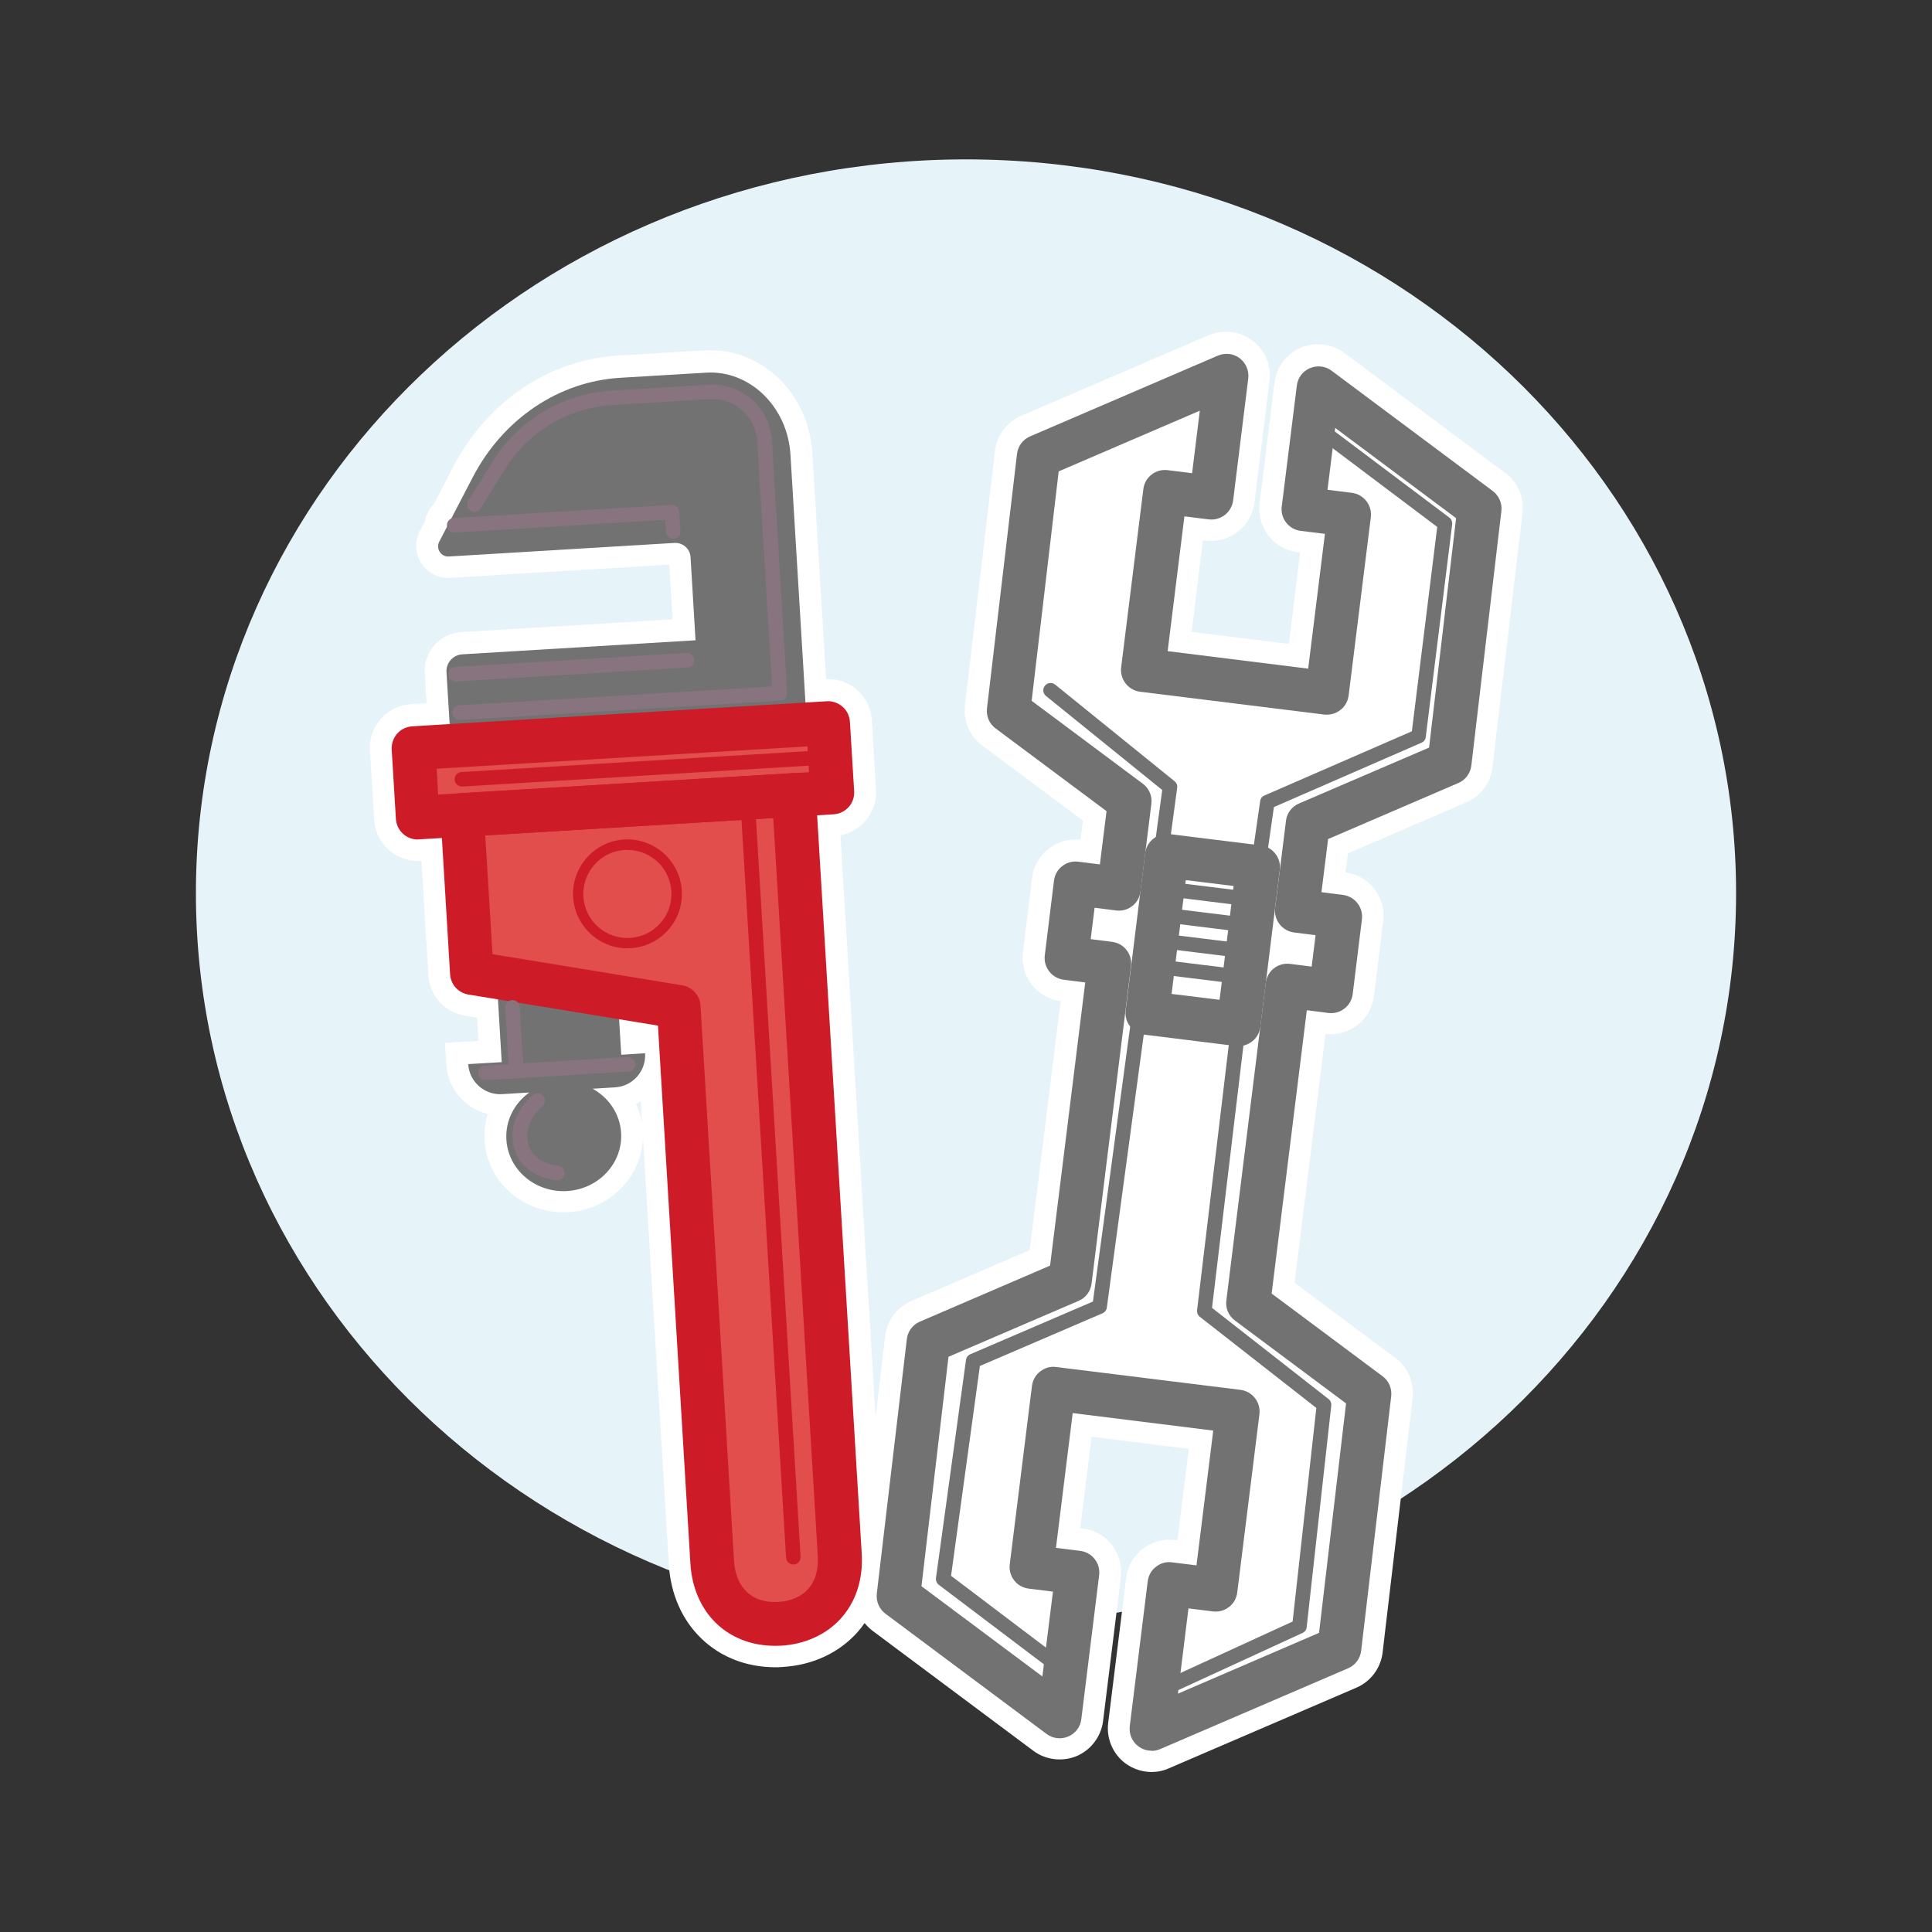 <svg width="128" height="128" viewBox="0 0 128 128" fill="none" xmlns="http://www.w3.org/2000/svg">
<rect x="0" y="0" width="128" height="128" fill="#333333" stroke="none"/>
<path d="M64 107.78C92.178 107.78 115.02 86.017 115.02 59.17C115.02 32.324 92.178 10.56 64 10.56C35.822 10.56 12.98 32.324 12.98 59.17C12.98 86.017 35.822 107.78 64 107.78Z" fill="#E6F3F9"/>
<path d="M99.73 31.34L89.05 23.37C88.24 22.77 87.13 22.63 86.18 23.03C85.24 23.43 84.57 24.32 84.44 25.34L83.45 33.35C83.36 34.11 83.57 34.89 84.04 35.49C84.52 36.1 85.2 36.49 85.97 36.58L86.14 36.6L85.39 42.66L78.95 41.86L79.7 35.8L79.88 35.82C81.48 36.01 82.91 34.86 83.11 33.3L84.11 25.22C84.24 24.19 83.8 23.17 82.97 22.55C82.15 21.94 81.01 21.8 80.09 22.2L67.65 27.55C66.7 27.96 66.04 28.85 65.92 29.87L63.93 46.73C63.81 47.76 64.25 48.78 65.07 49.39L71.75 54.37L71.59 55.63C70.01 55.45 68.57 56.59 68.38 58.15L67.77 63.1C67.68 63.86 67.89 64.64 68.36 65.24C68.83 65.84 69.51 66.23 70.27 66.33L68.22 82.82L60.37 86.2C59.42 86.61 58.76 87.5 58.64 88.52L58.01 93.88L55.68 55.34C56.31 55.22 56.89 54.89 57.32 54.41C57.83 53.83 58.09 53.08 58.04 52.31L57.76 47.71C57.67 46.18 56.4 44.99 54.88 44.99C54.83 44.99 54.78 44.99 54.73 44.99L53.82 30C53.58 26.05 50.42 22.99 46.69 23.21L40.99 23.55C36.38 23.83 32.28 26.59 30.02 30.94L28.76 33.37C28.45 33.67 28.24 34.06 28.18 34.49L27.81 35.19C27.47 35.85 27.49 36.63 27.88 37.27C28.27 37.91 28.94 38.29 29.69 38.29L44.34 37.41L44.56 41.03L30.55 41.88C29.13 41.97 28.05 43.19 28.14 44.6L28.26 46.59L27.23 46.65C26.47 46.69 25.74 47.05 25.23 47.62C24.72 48.2 24.46 48.95 24.51 49.72L24.79 54.32C24.88 55.85 26.15 57.04 27.68 57.04H27.92L28.38 64.61C28.46 65.97 29.46 67.07 30.8 67.29L31.61 67.42L31.7 68.96L29.48 69.09L29.57 70.54C29.67 72.14 30.81 73.44 32.31 73.8C32.14 74.36 32.06 74.95 32.1 75.55C32.27 78.33 34.72 80.47 37.65 80.31C40.37 80.15 42.49 78 42.6 75.41L44.31 103.64C44.55 107.65 47.46 110.46 51.37 110.46C51.53 110.46 51.7 110.46 51.86 110.44C53.87 110.32 55.64 109.48 56.86 108.08C57.01 107.91 57.15 107.72 57.28 107.53C57.43 107.71 57.6 107.88 57.79 108.03L68.47 116C69.27 116.6 70.39 116.74 71.34 116.34C72.28 115.94 72.95 115.05 73.08 114.03L74.26 104.5C74.35 103.74 74.14 102.96 73.67 102.36C73.19 101.75 72.51 101.36 71.74 101.27L71.57 101.25L72.32 95.19L78.76 95.99L78.01 102.05L77.84 102.03C76.24 101.83 74.8 102.98 74.61 104.55L73.42 114.15C73.29 115.18 73.73 116.2 74.55 116.82C75.05 117.19 75.67 117.4 76.29 117.4C76.69 117.4 77.07 117.32 77.43 117.16L89.87 111.81C90.82 111.4 91.48 110.51 91.6 109.49L93.59 92.63C93.71 91.6 93.27 90.58 92.45 89.97L85.77 84.99L87.82 68.5C87.93 68.51 88.05 68.52 88.16 68.52C88.8 68.52 89.43 68.3 89.94 67.91C90.55 67.43 90.94 66.75 91.03 65.98L91.64 61.03C91.74 60.26 91.53 59.5 91.05 58.89C90.58 58.28 89.9 57.9 89.14 57.8L89.3 56.54L97.15 53.16C98.1 52.75 98.76 51.86 98.88 50.84L100.87 33.98C100.99 32.95 100.55 31.93 99.73 31.32V31.34ZM37.48 77.44H37.32C36.08 77.44 35.06 76.55 34.99 75.4C34.95 74.68 35.29 73.99 35.91 73.54L37.18 72.62L38.55 73.38C39.22 73.75 39.65 74.4 39.69 75.12C39.76 76.32 38.76 77.37 37.47 77.44H37.48ZM42.13 73.14C42.24 73.09 42.34 73.03 42.45 72.97L42.54 74.45C42.47 73.99 42.33 73.55 42.13 73.14ZM54.66 106.22C53.95 107.04 52.92 107.51 51.67 107.59C49.11 107.75 47.34 106.1 47.19 103.5L44.97 66.72L39.45 65.81L39.74 70.63L34.71 70.93L34.35 64.97L31.26 64.46L30.63 53.99L27.67 54.17L27.39 49.57L31.32 49.33L31.04 44.77L47.62 43.77L47.2 36.81C47.12 35.52 46.05 34.51 44.75 34.51L31.01 35.34L32.58 32.31C34.36 28.88 37.57 26.7 41.15 26.48L46.85 26.14C49.01 26.03 50.77 27.85 50.91 30.21L51.99 48.09L54.84 47.92L55.12 52.52L52.59 52.67L55.63 102.99C55.71 104.28 55.37 105.39 54.65 106.22H54.66Z" fill="white"/>
<path d="M30.63 53.99L52.61 52.92L55.74 105.09C55.74 105.09 53.99 107.89 50.89 107.5C47.79 107.11 47.06 104.65 47.06 104.65L44.96 66.71L31.26 64.46L30.63 53.99Z" fill="#E14E4C"/>
<path d="M54.787 47.666L27.008 49.346L27.274 53.747L55.053 52.068L54.787 47.666Z" fill="#E14E4C"/>
<path d="M42.74 69.78L41.16 69.88L40.96 66.58L32.95 65.53L33.24 70.37L31.02 70.5C31.09 71.67 32.1 72.56 33.26 72.49L35.07 72.38C34.08 73.09 33.47 74.24 33.55 75.51C33.67 77.51 35.47 79.03 37.57 78.91C39.67 78.78 41.27 77.06 41.15 75.05C41.07 73.79 40.33 72.72 39.26 72.13L40.75 72.04C41.92 71.97 42.81 70.96 42.74 69.8V69.78Z" fill="#727272"/>
<path d="M46.78 24.69L41.08 25.03C37 25.28 33.32 27.76 31.31 31.64L29.1 35.89C28.86 36.35 29.22 36.9 29.73 36.87L44.69 35.97C45.24 35.94 45.72 36.36 45.75 36.91L46.08 42.42L30.63 43.35C30.01 43.39 29.54 43.92 29.58 44.54L29.84 48.78L53.41 47.36L53.39 46.98L52.37 30.12C52.18 26.95 49.67 24.51 46.78 24.69Z" fill="#727272"/>
<path d="M51.36 109.04C48.2 109.04 45.94 106.85 45.74 103.58L43.59 67.95L31.03 65.89C30.36 65.78 29.86 65.22 29.82 64.55L29.19 54.08C29.14 53.28 29.75 52.6 30.55 52.55L52.52 51.22C53.31 51.17 54 51.78 54.05 52.58L57.09 102.9C57.2 104.64 56.7 106.15 55.67 107.27C54.71 108.31 53.33 108.93 51.77 109.03C51.63 109.03 51.5 109.04 51.37 109.04H51.36ZM32.64 63.22L45.2 65.28C45.87 65.39 46.37 65.95 46.41 66.62L48.63 103.4C48.74 105.22 49.86 106.24 51.58 106.13C52.4 106.08 53.07 105.79 53.52 105.3C54.01 104.77 54.24 104 54.18 103.07L51.23 54.2L32.15 55.35L32.63 63.22H32.64Z" fill="#CE1B28"/>
<path d="M27.68 55.62C26.92 55.62 26.28 55.03 26.23 54.26L25.95 49.66C25.93 49.28 26.06 48.9 26.31 48.61C26.56 48.32 26.92 48.15 27.31 48.12L54.77 46.46C55.14 46.43 55.53 46.57 55.82 46.82C56.11 47.07 56.28 47.43 56.31 47.82L56.59 52.42C56.64 53.22 56.03 53.9 55.23 53.95L27.77 55.61C27.77 55.61 27.71 55.61 27.68 55.61V55.62ZM28.93 50.93L29.03 52.64L53.6 51.16L53.5 49.45L28.93 50.93Z" fill="#CE1B28"/>
<path d="M41.57 62.83C39.67 62.83 38.09 61.34 37.97 59.44C37.85 57.46 39.37 55.74 41.35 55.62C43.34 55.5 45.05 57.03 45.17 59C45.23 59.96 44.91 60.89 44.27 61.61C43.63 62.33 42.75 62.76 41.79 62.82C41.72 62.82 41.64 62.82 41.57 62.82V62.83ZM41.57 56.31C41.51 56.31 41.45 56.31 41.39 56.31C39.78 56.41 38.56 57.79 38.65 59.4C38.75 61 40.11 62.23 41.74 62.14C42.52 62.09 43.23 61.75 43.75 61.16C44.27 60.58 44.53 59.83 44.48 59.05C44.39 57.51 43.11 56.31 41.57 56.31Z" fill="#CE1B28"/>
<path d="M52.56 103.65C52.31 103.65 52.09 103.45 52.08 103.2L49.07 53.39C49.05 53.12 49.26 52.89 49.52 52.88C49.78 52.87 50.02 53.07 50.03 53.33L53.04 103.14C53.06 103.41 52.85 103.64 52.59 103.65H52.56Z" fill="#CE1B28"/>
<path d="M30.6 52.11C30.35 52.11 30.13 51.91 30.12 51.66C30.1 51.39 30.31 51.16 30.57 51.15L54.13 49.73C54.39 49.71 54.63 49.92 54.64 50.18C54.66 50.45 54.45 50.68 54.19 50.69L30.63 52.11C30.63 52.11 30.61 52.11 30.6 52.11Z" fill="#CE1B28"/>
<path d="M44.6 35.69C44.35 35.69 44.13 35.49 44.12 35.24L44.07 34.44L30.12 35.28C29.85 35.29 29.62 35.09 29.61 34.83C29.59 34.56 29.8 34.33 30.06 34.32L44.49 33.45C44.61 33.45 44.74 33.49 44.84 33.57C44.94 33.65 44.99 33.77 45 33.9L45.08 35.18C45.1 35.45 44.89 35.68 44.63 35.69C44.63 35.69 44.61 35.69 44.6 35.69Z" fill="#88747E"/>
<path d="M30.18 45.15C29.93 45.15 29.71 44.95 29.7 44.7C29.68 44.43 29.89 44.2 30.15 44.19L45.48 43.26C45.73 43.25 45.98 43.45 45.99 43.71C46.01 43.98 45.8 44.21 45.54 44.22L30.21 45.15C30.21 45.15 30.19 45.15 30.18 45.15Z" fill="#88747E"/>
<path d="M30.46 47.69C30.21 47.69 29.99 47.49 29.98 47.24C29.96 46.97 30.17 46.74 30.43 46.73L51.15 45.48L50.17 29.23C50.07 27.59 48.66 26.35 47.03 26.44L40.58 26.83C37.66 27.01 34.99 28.6 33.45 31.09L31.84 33.69C31.7 33.92 31.4 33.99 31.18 33.85C30.95 33.71 30.88 33.41 31.02 33.19L32.63 30.59C34.33 27.83 37.28 26.07 40.52 25.88L46.97 25.49C49.14 25.36 51.01 27.02 51.14 29.18L52.15 45.91C52.15 46.04 52.11 46.16 52.03 46.26C51.95 46.36 51.83 46.41 51.7 46.42L30.5 47.7C30.5 47.7 30.48 47.7 30.47 47.7L30.46 47.69Z" fill="#88747E"/>
<path d="M34.2 71.31C33.95 71.31 33.73 71.11 33.72 70.86L33.47 66.77C33.45 66.5 33.66 66.28 33.92 66.26C34.18 66.24 34.42 66.45 34.43 66.71L34.68 70.8C34.7 71.07 34.49 71.29 34.23 71.31C34.23 71.31 34.21 71.31 34.2 71.31Z" fill="#88747E"/>
<path d="M32.16 71.56C31.91 71.56 31.69 71.36 31.68 71.11C31.66 70.84 31.87 70.61 32.13 70.6L41.58 70.03C41.84 70.01 42.08 70.22 42.09 70.48C42.11 70.75 41.9 70.98 41.64 70.99L32.19 71.56C32.19 71.56 32.17 71.56 32.16 71.56Z" fill="#88747E"/>
<path d="M36.92 78.19C36.92 78.19 36.9 78.19 36.89 78.19C36.05 78.14 34.37 77.59 34.03 75.9C33.61 73.85 35.25 72.58 35.32 72.53C35.53 72.37 35.84 72.41 36 72.62C36.16 72.83 36.12 73.13 35.91 73.3C35.91 73.3 34.69 74.26 34.98 75.71C35.27 77.11 36.94 77.23 36.96 77.23C37.23 77.25 37.43 77.48 37.41 77.74C37.39 78 37.18 78.19 36.93 78.19H36.92Z" fill="#88747E"/>
<path d="M76.29 115.99C75.98 115.99 75.68 115.89 75.42 115.7C75 115.39 74.79 114.88 74.85 114.36L76.04 104.76C76.09 104.38 76.28 104.03 76.59 103.8C76.89 103.56 77.28 103.45 77.66 103.51L79.27 103.71L80.38 94.78L71.07 93.62L69.96 102.55L71.57 102.75C71.95 102.8 72.3 102.99 72.53 103.3C72.77 103.6 72.87 103.99 72.82 104.37L71.64 113.9C71.58 114.41 71.25 114.85 70.77 115.05C70.3 115.25 69.75 115.19 69.34 114.88L58.66 106.91C58.25 106.6 58.03 106.09 58.09 105.58L60.08 88.72C60.14 88.21 60.47 87.76 60.95 87.56L69.57 83.85L71.9 65.09L70.48 64.91C69.69 64.81 69.12 64.09 69.22 63.29L69.83 58.34C69.88 57.96 70.07 57.61 70.38 57.38C70.68 57.14 71.07 57.04 71.45 57.09L72.87 57.27L73.31 53.74L65.96 48.26C65.54 47.95 65.33 47.44 65.39 46.93L67.38 30.07C67.44 29.56 67.77 29.11 68.25 28.91L80.69 23.56C81.17 23.36 81.72 23.42 82.13 23.73C82.54 24.04 82.76 24.55 82.7 25.07L81.7 33.15C81.6 33.94 80.88 34.51 80.08 34.41L78.47 34.21L77.36 43.14L86.67 44.3L87.78 35.37L86.17 35.17C85.79 35.12 85.44 34.93 85.21 34.62C84.97 34.32 84.87 33.93 84.92 33.55L85.92 25.54C85.98 25.03 86.31 24.59 86.79 24.39C87.26 24.19 87.81 24.25 88.22 24.56L98.9 32.53C99.31 32.84 99.53 33.35 99.47 33.86L97.48 50.72C97.42 51.23 97.09 51.68 96.61 51.88L87.99 55.59L87.55 59.11L88.97 59.29C89.76 59.39 90.33 60.11 90.23 60.91L89.62 65.86C89.57 66.24 89.38 66.59 89.07 66.82C88.77 67.06 88.38 67.16 88 67.11L86.58 66.93L84.25 85.7L91.6 91.18C92.02 91.49 92.23 92 92.17 92.51L90.18 109.37C90.12 109.88 89.79 110.33 89.31 110.53L76.87 115.88C76.69 115.96 76.49 116 76.3 116L76.29 115.99ZM78.74 106.55L78.04 112.21L87.39 108.18L89.18 92.98L81.82 87.49C81.4 87.18 81.18 86.67 81.25 86.15L83.86 65.11C83.91 64.73 84.1 64.38 84.41 64.15C84.71 63.91 85.1 63.81 85.48 63.86L86.9 64.04L87.16 61.96L85.74 61.78C84.95 61.68 84.38 60.96 84.48 60.16L85.2 54.38C85.26 53.87 85.59 53.43 86.07 53.23L94.68 49.53L96.47 34.33L88.46 28.35L87.95 32.45L89.56 32.65C90.35 32.75 90.92 33.47 90.82 34.27L89.35 46.08C89.3 46.46 89.11 46.81 88.8 47.04C88.5 47.28 88.11 47.38 87.73 47.34L75.54 45.83C74.75 45.73 74.18 45.01 74.28 44.21L75.75 32.4C75.8 32.02 75.99 31.67 76.3 31.44C76.6 31.2 76.99 31.1 77.37 31.15L78.98 31.35L79.49 27.21L70.14 31.23L68.35 46.43L75.71 51.92C76.13 52.23 76.35 52.74 76.28 53.26L75.56 59.07C75.51 59.45 75.32 59.8 75.01 60.03C74.71 60.27 74.32 60.37 73.94 60.32L72.52 60.14L72.26 62.22L73.68 62.4C74.06 62.45 74.41 62.64 74.64 62.95C74.88 63.25 74.98 63.64 74.93 64.02L72.32 85.04C72.26 85.55 71.93 85.99 71.45 86.19L62.84 89.89L61.05 105.09L69.06 111.07L69.76 105.45L68.15 105.25C67.77 105.2 67.42 105.01 67.19 104.7C66.95 104.4 66.85 104.01 66.9 103.63L68.37 91.82C68.42 91.44 68.61 91.09 68.92 90.86C69.22 90.62 69.61 90.51 69.99 90.57L82.18 92.08C82.97 92.18 83.54 92.9 83.44 93.7L81.97 105.51C81.92 105.89 81.73 106.24 81.42 106.47C81.12 106.71 80.73 106.81 80.35 106.76L78.74 106.56V106.55Z" fill="#727272"/>
<path d="M82.05 69.31C81.99 69.31 81.93 69.31 81.87 69.3L75.83 68.55C75.45 68.5 75.1 68.31 74.87 68C74.63 67.7 74.53 67.31 74.58 66.93L75.87 56.52C75.97 55.73 76.7 55.17 77.49 55.26L83.53 56.01C84.32 56.11 84.89 56.83 84.79 57.63L83.5 68.04C83.45 68.42 83.26 68.77 82.95 69C82.69 69.2 82.38 69.31 82.06 69.31H82.05ZM77.63 65.85L80.8 66.24L81.73 58.7L78.56 58.31L77.62 65.85H77.63Z" fill="#727272"/>
<path d="M83.35 57.93C83.35 57.93 83.3 57.93 83.28 57.93C83.02 57.89 82.83 57.65 82.87 57.38L83.49 53.07C83.51 52.9 83.62 52.76 83.78 52.7L93.54 48.45L95.22 34.91L87.13 28.82C86.92 28.66 86.87 28.36 87.03 28.14C87.19 27.93 87.49 27.88 87.71 28.04L96.02 34.29C96.16 34.39 96.23 34.56 96.21 34.74L94.46 48.83C94.44 49 94.33 49.15 94.17 49.21L84.4 53.47L83.82 57.51C83.79 57.75 83.58 57.92 83.34 57.92L83.35 57.93Z" fill="#727272"/>
<path d="M77.47 112.19C77.29 112.19 77.11 112.09 77.03 111.91C76.92 111.67 77.03 111.38 77.27 111.27L85.64 107.43L87.21 93.28L79.49 87.24C79.36 87.14 79.29 86.97 79.31 86.8L81.58 67.81C81.61 67.54 81.86 67.36 82.12 67.39C82.38 67.42 82.57 67.66 82.54 67.93L80.3 86.65L88.02 92.69C88.15 92.79 88.22 92.96 88.2 93.12L86.57 107.81C86.55 107.98 86.45 108.12 86.29 108.19L77.68 112.15C77.62 112.18 77.55 112.19 77.48 112.19H77.47Z" fill="#727272"/>
<path d="M70.45 111.12C70.35 111.12 70.25 111.09 70.16 111.02L62.2 105C62.06 104.89 61.99 104.72 62.01 104.55L64 90.1C64.02 89.93 64.13 89.79 64.29 89.72L72.41 86.23L77 52.34L69.3 46.11C69.09 45.94 69.06 45.64 69.23 45.43C69.4 45.22 69.7 45.19 69.91 45.36L77.82 51.76C77.95 51.87 78.02 52.03 77.99 52.2L73.33 86.63C73.31 86.8 73.2 86.94 73.04 87.01L64.92 90.5L63.01 104.4L70.74 110.25C70.95 110.41 70.99 110.71 70.83 110.93C70.74 111.06 70.59 111.12 70.45 111.12Z" fill="#727272"/>
<path d="M82.4 60C82.4 60 82.36 60 82.34 60L77.39 59.39C77.13 59.36 76.94 59.12 76.97 58.85C77 58.58 77.25 58.4 77.51 58.43L82.46 59.04C82.72 59.07 82.91 59.31 82.88 59.58C82.85 59.82 82.64 60 82.4 60Z" fill="#727272"/>
<path d="M82.19 61.72C82.19 61.72 82.15 61.72 82.13 61.72L77.18 61.11C76.92 61.08 76.73 60.84 76.76 60.57C76.79 60.3 77.04 60.12 77.3 60.15L82.25 60.76C82.51 60.79 82.7 61.03 82.67 61.3C82.64 61.54 82.43 61.72 82.19 61.72Z" fill="#727272"/>
<path d="M81.98 63.43C81.98 63.43 81.94 63.43 81.92 63.43L76.97 62.82C76.71 62.79 76.52 62.55 76.55 62.28C76.58 62.01 76.83 61.83 77.09 61.86L82.04 62.47C82.3 62.5 82.49 62.74 82.46 63.01C82.43 63.25 82.22 63.43 81.98 63.43Z" fill="#727272"/>
<path d="M81.77 65.15C81.77 65.15 81.73 65.15 81.71 65.15L76.76 64.54C76.5 64.51 76.31 64.27 76.34 64C76.37 63.73 76.62 63.55 76.88 63.58L81.83 64.19C82.09 64.22 82.28 64.46 82.25 64.73C82.22 64.97 82.01 65.15 81.77 65.15Z" fill="#727272"/>
</svg>
